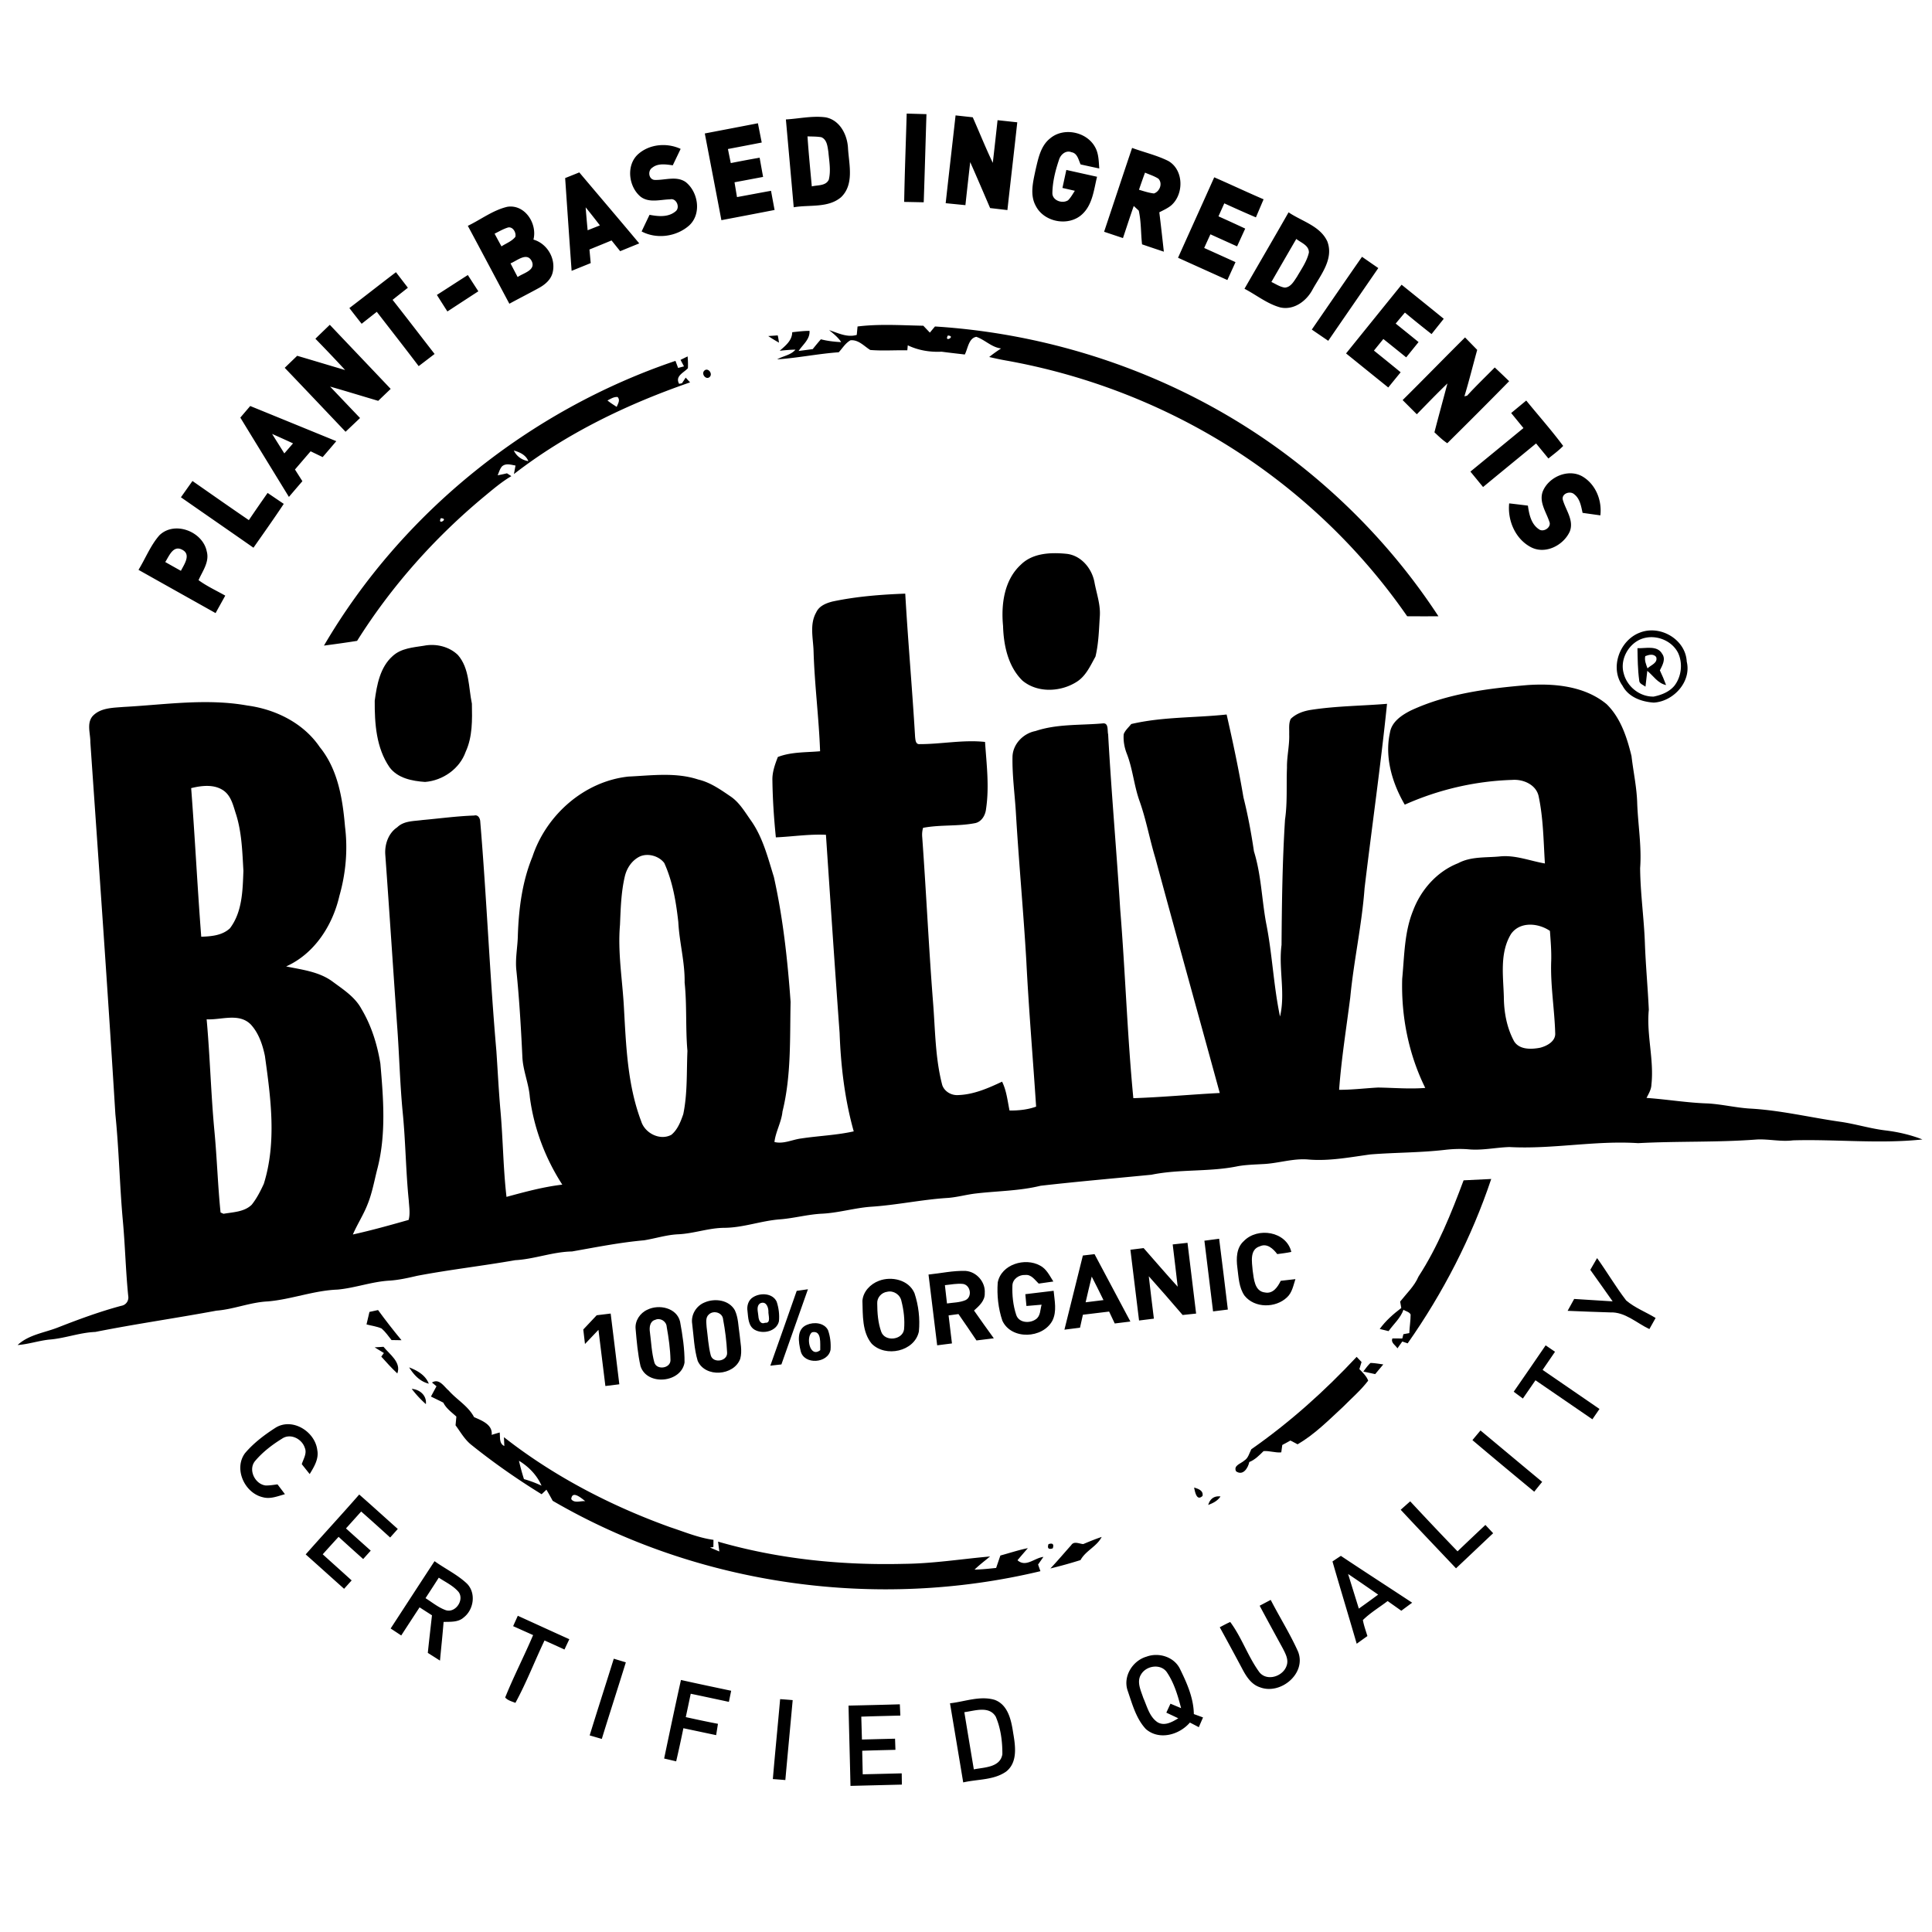 <svg xmlns="http://www.w3.org/2000/svg" viewBox="0 0 750 750"><path d="M351.98 44.09c2.55.08 5.11.15 7.67.22-.36 11.41-.67 22.81-1.06 34.22-2.53-.05-5.06-.11-7.59-.15.2-11.43.65-22.86.98-34.29Zm-46.9 2.28c5.15-.3 10.34-1.51 15.5-.81 5.6 1.13 8.45 6.98 8.63 12.25.43 6.22 2.39 13.82-2.69 18.73-5.05 4.31-12.3 2.86-18.4 3.92-1-11.37-2.02-22.73-3.04-34.09m8.39 6.57c.43 6.48 1.08 12.95 1.67 19.42 2.23-.57 5.46-.11 6.6-2.63.87-3.53.14-7.22-.17-10.78-.33-2.05-.51-4.75-2.72-5.68-1.78-.31-3.59-.25-5.38-.33Zm57.48-8.14c2.22.24 4.44.49 6.67.73 2.61 5.89 5 11.88 7.78 17.69.64-5.52 1.25-11.04 1.85-16.56 2.55.27 5.1.55 7.65.82-1.23 11.36-2.58 22.71-3.83 34.07l-6.71-.78c-2.56-5.96-5.1-11.92-7.73-17.84-.63 5.57-1.26 11.14-1.86 16.71-2.56-.25-5.11-.51-7.66-.76 1.25-11.37 2.57-22.72 3.84-34.08Zm-97.35 7.01c6.88-1.32 13.75-2.62 20.62-3.96.49 2.49.98 4.99 1.48 7.48-4.37.85-8.75 1.69-13.12 2.52.36 1.81.73 3.64 1.11 5.46 3.72-.73 7.46-1.45 11.2-2.09.44 2.49.89 4.97 1.34 7.46-3.7.69-7.39 1.4-11.09 2.08.31 1.92.64 3.83.96 5.75 4.4-.8 8.8-1.65 13.21-2.44.45 2.48.92 4.96 1.38 7.44-6.88 1.34-13.76 2.65-20.65 3.96-2.12-11.23-4.3-22.44-6.44-33.66Zm134.11 1.87c5.21-4.37 14.07-2.54 17.35 3.34 1.47 2.54 1.46 5.55 1.67 8.38-2.42-.51-4.83-1.04-7.24-1.57-.83-1.75-1.22-4.33-3.51-4.73-2.23-.92-4.31.94-4.89 2.98-1.4 4.13-2.48 8.47-2.56 12.84-.04 2.95 3.89 4.27 6.1 2.82 1.07-1.07 1.8-2.42 2.62-3.68-1.6-.37-3.21-.74-4.81-1.1.5-2.33 1.01-4.66 1.51-6.99 3.97.89 7.94 1.77 11.92 2.65-1.23 5-1.73 10.77-5.7 14.49-5.23 4.98-14.9 3.2-18.11-3.23-2.36-4.33-1-9.39-.06-13.93 1.04-4.37 1.94-9.34 5.71-12.27Zm-159.91 6.1c4.45-3.9 11.13-4.43 16.42-1.98-1.01 2.12-2.03 4.25-3.05 6.37-2.66-.35-5.74-.9-8 .96-1.76 1.15-1.41 4.4.83 4.71 4.05.21 8.58-1.7 12.21.85 4.89 3.91 6.2 12.42 1.29 16.87-4.93 4.34-12.57 5.39-18.42 2.29 1.01-2.16 2.04-4.31 3.07-6.46 3.34.64 7.22 1.03 10.04-1.29 2-1.45.42-5.34-2.08-4.71-3.78.07-8.14 1.5-11.44-1.04-4.73-3.93-5.69-12.32-.87-16.57Zm180.81 30.19c3.63-10.85 7.21-21.71 10.87-32.55 4.67 1.73 9.6 2.84 14.07 5.08 6.02 3.46 6.11 12.89 1.09 17.25-1.38 1.13-3.03 1.85-4.6 2.67.63 5.09 1.2 10.18 1.76 15.28-2.83-.94-5.65-1.88-8.46-2.85-.49-4.35-.31-8.81-1.28-13.09-.48-.45-1.45-1.35-1.94-1.8-1.46 4.13-2.79 8.3-4.19 12.46-2.45-.82-4.88-1.63-7.32-2.45m13.54-16.31c1.9.57 3.8 1.21 5.8 1.44 2.26-.74 3.48-3.88 1.74-5.73-1.61-1.04-3.47-1.6-5.2-2.35-.81 2.2-1.59 4.42-2.34 6.64Zm-222.76-4.53c1.83-.73 3.66-1.46 5.49-2.2 7.75 9.2 15.57 18.33 23.27 27.56-2.47 1-4.94 2.01-7.4 3.02-1.12-1.39-2.23-2.78-3.35-4.17-2.85 1.19-5.72 2.35-8.58 3.52.17 1.76.33 3.52.49 5.28l-7.41 3c-.87-12-1.69-24-2.51-36.01m7.96 11.36c.22 2.97.49 5.93.77 8.9 1.58-.63 3.17-1.26 4.76-1.89-1.81-2.36-3.65-4.71-5.53-7.01Zm244.01-11.66c6.41 2.79 12.73 5.78 19.16 8.54-.99 2.34-1.99 4.68-2.98 7.01-4.12-1.74-8.2-3.58-12.27-5.44-.75 1.68-1.51 3.36-2.26 5.04 3.47 1.56 6.93 3.14 10.38 4.76-1.06 2.3-2.11 4.6-3.16 6.9l-10.35-4.68c-.81 1.76-1.62 3.53-2.42 5.3 4.06 1.83 8.11 3.66 12.16 5.5-1.05 2.32-2.11 4.63-3.16 6.95-6.38-2.89-12.78-5.76-19.15-8.65 4.67-10.42 9.4-20.81 14.05-31.23ZM181.61 87.67c5.11-2.46 9.79-6.11 15.37-7.4 6.81-1.03 11.68 6.57 10.1 12.74 5.37 1.54 8.83 7.47 7.43 12.89-.72 2.81-3.1 4.72-5.54 6.02-3.72 2.04-7.51 3.96-11.24 5.99-5.38-10.08-10.72-20.18-16.12-30.24M192 90.72c.88 1.64 1.77 3.28 2.67 4.92 1.81-1.18 4-1.95 5.38-3.68.44-1.63-.95-4.09-2.86-3.64-1.83.57-3.49 1.55-5.19 2.4m6.18 11.52c.91 1.77 1.84 3.54 2.77 5.31 2.12-1.54 7.1-2.56 5.49-6.12-1.84-3.75-5.72-.19-8.26.81Zm302.04-19.81c5.13 3.48 12.26 5.25 15.04 11.28 2.63 6.89-2.64 13.07-5.76 18.75-2.36 4.45-7.24 8.04-12.47 6.89-5.1-1.38-9.29-4.84-13.92-7.25 5.69-9.9 11.46-19.75 17.11-29.67m3 10.33c-3.24 5.56-6.45 11.13-9.67 16.7 1.71.79 3.34 1.94 5.24 2.19 2.32-.17 3.5-2.47 4.67-4.17 1.74-3.02 3.86-5.97 4.65-9.42.08-2.83-3.05-3.82-4.89-5.3Zm6.02 35.18c6.49-9.42 12.94-18.86 19.49-28.25 2.1 1.46 4.21 2.92 6.32 4.38-6.47 9.42-12.97 18.81-19.43 28.23-2.13-1.45-4.26-2.91-6.38-4.36Zm-373.61-8.35c6.05-4.6 12.02-9.32 18.08-13.92 1.54 2.01 3.09 4.02 4.63 6.03-1.98 1.56-3.97 3.12-5.94 4.7 5.49 6.96 10.87 14.01 16.31 21.01-2.06 1.58-4.11 3.15-6.18 4.72-5.36-7.08-10.83-14.06-16.26-21.08-1.96 1.55-3.93 3.09-5.88 4.64-1.6-2.02-3.19-4.06-4.76-6.1Zm33.97-5.1c4.01-2.55 7.99-5.16 12.01-7.72 1.35 2.1 2.72 4.21 4.08 6.31-4.01 2.61-8.01 5.22-12.01 7.83a867.12 867.12 0 0 1-4.08-6.42Zm352.94 22.71c7.19-8.89 14.36-17.8 21.56-26.67 5.46 4.4 10.92 8.79 16.36 13.22-1.58 1.98-3.16 3.95-4.73 5.94-3.49-2.73-6.94-5.51-10.34-8.35-1.21 1.41-2.4 2.84-3.59 4.27 2.96 2.38 5.93 4.77 8.88 7.18l-4.8 5.94c-2.95-2.38-5.9-4.77-8.87-7.13-1.22 1.5-2.44 3-3.65 4.5 3.47 2.79 6.93 5.58 10.37 8.42-1.61 1.96-3.21 3.93-4.81 5.9-5.47-4.4-10.92-8.81-16.38-13.22ZM332.9 126.74c8.46-1.05 17.04-.45 25.53-.29.84.89 1.69 1.78 2.54 2.67.66-.79 1.32-1.59 1.99-2.38 51.14 3.22 101.35 21.87 141.57 53.73 20.94 16.54 39.26 36.42 53.87 58.77-4.05.02-8.1.02-12.14-.01-18.85-27.24-43.54-50.4-71.84-67.61-25.8-15.7-54.56-26.49-84.3-31.74-2.05-.37-4.09-.82-6.11-1.29 1.47-1.19 3.02-2.28 4.61-3.32-3.69-.44-6.24-3.35-9.61-4.51-3 .53-3.28 4.59-4.48 6.86-3-.36-6.01-.68-9-1.09-4.52.22-9.04-.51-13.13-2.48-.05.48-.13 1.45-.18 1.94-4.8-.09-9.62.27-14.4-.13-2.41-1.5-4.51-4.02-7.63-3.77-1.95 1.04-3.12 3.07-4.59 4.66-8.01.57-15.9 2.22-23.9 2.75 2.33-1.34 5.28-1.61 7.11-3.77-2.06.03-4.1.22-6.13.44 2.21-1.96 4.82-3.94 4.86-7.2 2.23-.24 4.46-.53 6.71-.52.25 3.24-2.62 5.34-4.23 7.8l5.48-.72c1.02-1.29 2.08-2.56 3.16-3.81 2.58.65 5.23.97 7.89 1.09-1.22-1.88-2.98-3.26-4.69-4.66 3.51 1.13 6.93 2.96 10.73 1.87.08-.82.24-2.46.31-3.28m35.06 3.51c-1.61 2.92 3.33.23 0 0Zm-245.52 1.25c1.85-1.82 3.72-3.61 5.59-5.41 7.86 8.3 15.77 16.57 23.63 24.88-1.61 1.54-3.23 3.09-4.84 4.64-6.22-1.84-12.42-3.75-18.66-5.53 3.86 4.08 7.73 8.14 11.61 12.2-1.87 1.78-3.74 3.55-5.62 5.33-7.87-8.27-15.71-16.58-23.62-24.82 1.61-1.56 3.23-3.12 4.84-4.67 6.21 1.82 12.4 3.71 18.61 5.53-3.78-4.11-7.64-8.15-11.54-12.15Zm175.79-1.04c.92-.07 2.76-.19 3.68-.26.23.93.35 1.87.5 2.82-1.43-.81-2.83-1.64-4.18-2.56Zm246.27 24.85c8.14-8.04 16.1-16.26 24.23-24.32 1.57 1.61 3.15 3.22 4.72 4.84-1.67 6.01-3.15 12.06-4.97 18.03.26-.07.8-.21 1.07-.28 3.44-3.77 7.13-7.29 10.71-10.93 1.88 1.75 3.74 3.53 5.59 5.33-7.93 8.1-15.96 16.11-24.01 24.08-1.84-1.2-3.39-2.75-4.99-4.23 1.62-6.34 3.38-12.64 5.04-18.97-4.06 3.89-7.95 7.94-11.88 11.96-1.84-1.84-3.68-3.67-5.51-5.51ZM264.18 139.7c.69-.33 2.06-1.01 2.75-1.34.14 1.52.18 3.05.12 4.58-1.66 1.78-5.08 3.06-3.41 6.06.28-.06.83-.16 1.1-.22.36-.55 1.09-1.64 1.45-2.19.42.47 1.27 1.39 1.7 1.85-24.34 8.41-47.95 19.77-68.38 35.59.15-.83.46-2.48.61-3.31-1.72-.28-3.72-1-5.22.31-.87.98-1.2 2.29-1.71 3.48 1.21-.23 2.41-.48 3.61-.77.57.36 1.14.72 1.7 1.1-3.83 2.25-7.2 5.16-10.62 7.98-19.19 15.94-35.98 34.83-49.26 55.96-4.28.69-8.57 1.27-12.86 1.84 30.23-51.67 79.81-91.4 136.45-110.53.26.68.78 2.06 1.03 2.75.57-.16 1.71-.47 2.28-.62-.33-.63-1-1.89-1.34-2.52m-28.37 15.75c1.12.94 2.37 1.69 3.59 2.5.47-1.24 1.47-2.61.35-3.83-1.46-.14-2.71.73-3.94 1.33m-36.35 19.45c1.11 2.27 3.16 3.72 5.64 4.11-.97-2.39-3.29-3.48-5.64-4.11m-28.34 26.27c-1.48 2.99 3.36.09 0 0Zm102.26-57.25c1.39-1.43 3.44 1.11 2.14 2.39-1.4 1.35-3.4-1.1-2.14-2.39Zm313.25 16.41c1.95-1.61 3.9-3.23 5.85-4.84 4.78 5.87 9.82 11.54 14.34 17.62-1.74 1.81-3.79 3.28-5.73 4.87-1.6-1.95-3.2-3.89-4.79-5.84-6.85 5.65-13.74 11.26-20.58 16.92l-4.91-5.99c6.86-5.63 13.73-11.25 20.59-16.9-1.6-1.95-3.18-3.89-4.77-5.84Zm-493.34 1.78 3.84-4.5c11.14 4.54 22.27 9.1 33.41 13.65-1.75 2.07-3.51 4.13-5.29 6.18-1.56-.75-3.12-1.5-4.67-2.25-2.04 2.35-4.05 4.71-6.08 7.07l2.88 4.53c-1.75 2.03-3.49 4.07-5.23 6.11-6.29-10.27-12.59-20.52-18.86-30.79m12.34 6.34c1.57 2.53 3.16 5.04 4.74 7.56 1.13-1.3 2.26-2.6 3.38-3.9-2.7-1.23-5.4-2.47-8.12-3.66Zm493.18 22.54c2.24-5.96 10.35-9.4 15.91-5.77 4.88 3.14 7.19 9.18 6.53 14.84-2.31-.32-4.61-.64-6.9-.97-.57-2.57-1.01-5.51-3.25-7.22-1.58-1.46-4.97-.28-4.43 2.12 1.12 4.02 4.41 7.98 2.71 12.33-2.43 5.37-9.42 8.98-14.99 6.14-6.11-3.14-9.23-10.37-8.54-17.05 2.42.27 4.84.57 7.27.87.47 3.36 1.25 7.2 4.31 9.19 1.76 1.32 4.99-.82 4-2.99-1.21-3.71-3.96-7.42-2.62-11.49Zm-528.58 2.05c1.49-2.11 2.98-4.22 4.48-6.32 7.28 5.08 14.55 10.19 21.89 15.19 2.39-3.55 4.83-7.06 7.28-10.56 2.09 1.42 4.18 2.84 6.27 4.25-3.81 5.75-7.81 11.37-11.76 17.02-9.37-6.55-18.78-13.04-28.16-19.58Zm-8.36 14.76c5.88-5.74 16.85-1.48 18.39 6.27 1.11 4.08-1.65 7.61-3.19 11.14 3.23 2.37 6.9 4.04 10.37 6.01-1.25 2.26-2.51 4.52-3.76 6.78-9.98-5.6-19.96-11.18-29.92-16.79 2.73-4.45 4.65-9.46 8.11-13.41m2.27 10.37c2.02 1.15 4.05 2.29 6.08 3.42 1.27-2.52 4.14-6.42.4-8.24-3.46-1.78-5.01 2.61-6.48 4.82Zm332.11 1.07c4.61-4.61 11.7-4.86 17.79-4.25 5.63.61 9.8 5.64 10.81 10.97.79 4.35 2.38 8.64 2.1 13.12-.35 5.3-.45 10.63-1.7 15.82-2.01 3.59-3.77 7.67-7.46 9.89-6.2 3.87-15.1 4.26-20.88-.58-5.58-5.46-7.31-13.66-7.53-21.21-.8-8.32.4-17.8 6.87-23.76Z"/><path d="M323.35 233.47c9.23-1.94 18.66-2.67 28.07-3.02 1.06 18.56 2.73 37.09 3.82 55.64.14 1.11.17 2.94 1.8 2.78 8.45.01 16.91-1.77 25.35-.85.59 8.65 1.7 17.39.39 26.03-.25 2.37-1.64 4.85-4.09 5.46-6.7 1.35-13.65.56-20.36 1.86a9.971 9.971 0 0 0-.32 3.65c1.54 21.27 2.52 42.58 4.18 63.84.88 10.82.82 21.81 3.59 32.37.87 2.53 3.57 4.07 6.19 3.88 6.04-.2 11.66-2.68 17.04-5.21 1.73 3.51 2.11 7.43 2.89 11.21 3.49.02 7.01-.32 10.32-1.52-1.24-18.91-2.86-37.79-3.81-56.72-1.11-19.02-2.89-37.99-4.02-57-.42-7.34-1.47-14.65-1.34-22 .07-4.97 4.16-9.18 8.93-10.08 8.42-2.83 17.42-2.18 26.15-2.97 2.34-.24 1.67 2.8 2.05 4.24 1.25 22.66 3.28 45.28 4.68 67.93 1.99 24.42 2.75 48.94 5.1 73.32 11.19-.36 22.36-1.44 33.55-2.01-8.32-30.42-16.78-60.79-25.02-91.24-2.23-7.36-3.57-14.98-6.17-22.23-2.11-5.96-2.6-12.36-4.9-18.26-.94-2.39-1.4-4.99-1.2-7.56.58-1.55 1.93-2.65 2.92-3.94 12.15-2.85 24.69-2.37 37.03-3.7 2.44 10.67 4.72 21.39 6.54 32.19 1.74 6.9 3.03 13.9 4.07 20.94 2.8 8.98 3.02 18.45 4.69 27.65 2.44 12.06 2.89 24.42 5.43 36.47 2.16-9.19-.62-18.55.59-27.79.12-16.21.33-32.45 1.35-48.64.98-6.68.48-13.44.76-20.17-.08-4.38 1.03-8.67.86-13.05.08-1.96-.28-4.09.61-5.91 2.15-2.1 5.12-3.09 8.04-3.52 9.71-1.49 19.55-1.51 29.33-2.32-2.45 23.9-5.87 47.71-8.72 71.57-1.04 14.22-4.19 28.18-5.55 42.37-1.52 11.96-3.45 23.87-4.33 35.9 5.05.02 10.07-.61 15.1-.88 6.11.09 12.23.64 18.34.15-6.47-13.1-9.38-27.8-8.95-42.38.86-8.84.8-17.99 4.19-26.36 3.05-8.16 9.33-15.3 17.54-18.5 4.93-2.65 10.65-2.1 16.04-2.61 6.02-.68 11.78 1.71 17.63 2.72-.55-8.62-.61-17.36-2.38-25.83-.83-4.69-5.95-6.95-10.29-6.61-14.35.43-28.64 3.76-41.73 9.61-4.84-8.26-7.87-18.39-5.76-27.93.66-4.26 4.61-6.87 8.18-8.66 14.15-6.57 29.87-8.53 45.27-9.84 10.54-.71 22.22.42 30.66 7.41 5.46 5.32 7.91 12.92 9.67 20.16.71 6.18 2.08 12.29 2.22 18.54.33 8.32 1.75 16.6 1.13 24.93.07 9.69 1.49 19.32 1.84 29 .31 8.68 1.13 17.33 1.53 26-.96 9.72 2.08 19.35 1.01 29.07-.05 1.89-1.07 3.52-1.9 5.16 7.97.56 15.87 1.91 23.86 2.15 5.37.32 10.63 1.6 16.01 1.97 11.85.61 23.43 3.43 35.16 5.11 6.03.84 11.86 2.71 17.91 3.41 4.84.6 9.61 1.71 14.16 3.48-16.71 1.79-33.5-.13-50.25.35-4.65.6-9.27-.54-13.91-.34-15.37 1.19-30.79.6-46.18 1.43-16.69-1.1-33.29 2.42-49.98 1.51-5.31.16-10.59 1.39-15.91.88-3.07-.26-6.16-.13-9.21.22-9.59 1.11-19.27 1-28.88 1.77-7.92 1.08-15.89 2.64-23.92 1.98-6.1-.57-11.96 1.56-18 1.77-3.17.19-6.35.26-9.47.81-11.06 2.31-22.52 1.05-33.59 3.32-14.34 1.41-28.72 2.64-43.03 4.28-8.2 2.02-16.7 2.01-25.04 2.99-3.67.41-7.24 1.45-10.93 1.73-10.09.62-20 2.81-30.09 3.44-6.37.5-12.54 2.4-18.93 2.69-5.41.28-10.67 1.75-16.06 2.18-7.36.53-14.36 3.27-21.77 3.3-6.14.05-11.96 2.29-18.08 2.52-4.43.24-8.69 1.63-13.05 2.33-9.41.83-18.67 2.7-27.95 4.33-7.51.14-14.6 2.98-22.08 3.39-12.65 2.22-25.41 3.66-38.04 6.06-3.6.84-7.22 1.66-10.92 1.88-6.77.42-13.21 2.85-19.95 3.47-9.21.34-17.92 3.8-27.08 4.59-6.8.31-13.19 3.06-19.97 3.59-15.65 2.91-31.4 5.15-47.02 8.26-6.13.24-11.9 2.54-18 2.98-4.09.46-8.03 1.81-12.15 2.1 4.29-4.03 10.42-4.75 15.71-6.84 8.04-3.15 16.16-6.14 24.51-8.38 1.85-.29 3.04-1.98 2.72-3.82-.98-9.68-1.19-19.42-2.08-29.12-1.26-13.79-1.5-27.65-2.91-41.43-2.95-48.17-6.39-96.31-9.72-144.46.05-3.32-1.5-7.28.89-10.1 3.05-3.26 7.86-3.2 11.98-3.55 16-.86 32.14-3.42 48.09-.55 10.95 1.46 21.79 6.81 28.1 16.13 7.06 8.67 8.89 20.09 9.81 30.91 1.12 8.98.3 18.13-2.18 26.83-2.62 11.46-9.67 22.48-20.68 27.41 6.14 1.27 12.72 2.01 17.94 5.82 4.14 3.08 8.76 5.98 11.28 10.66 3.88 6.48 6.15 13.8 7.36 21.23 1.17 13.47 2.27 27.26-1.08 40.52-1.24 4.72-2.04 9.58-3.89 14.12-1.58 4.06-3.98 7.72-5.71 11.71 7.28-1.61 14.49-3.63 21.65-5.66.67-2.48.2-5.06.05-7.57-1.15-11.33-1.22-22.73-2.34-34.06-1.1-11.34-1.34-22.74-2.2-34.1-1.54-21.97-2.97-43.95-4.56-65.91-.33-4.03 1.14-8.46 4.62-10.77 2.58-2.55 6.41-2.35 9.75-2.82 6.7-.6 13.38-1.52 20.11-1.75 1.59-.42 2.35 1.15 2.38 2.46 2.49 29.65 3.67 59.39 6.26 89.03.52 7.7.9 15.41 1.58 23.11 1 11.13 1.05 22.33 2.34 33.44 7.13-1.93 14.3-3.89 21.66-4.75-6.62-10.26-11.01-21.86-12.6-33.97-.42-5.43-2.76-10.5-2.91-15.95-.53-11.02-1.17-22.04-2.29-33.02-.56-4.64.47-9.24.55-13.87.35-10.36 1.69-20.81 5.65-30.46 5.35-16.21 20.05-29.26 37.22-31.14 9.01-.41 18.34-1.74 27.1 1.13 4.74 1.1 8.76 3.96 12.72 6.66 3.36 2.32 5.44 5.93 7.75 9.2 4.65 6.54 6.6 14.44 8.95 21.98 3.55 15.95 5.32 32.23 6.49 48.51-.31 14.21.29 28.63-3.15 42.55-.4 4.11-2.65 7.79-3.12 11.83 3.53.88 6.9-.93 10.36-1.37 6.79-1.03 13.69-1.26 20.42-2.76-3.5-12.44-5.02-25.38-5.49-38.28-1.88-25.61-3.57-51.23-5.3-76.85-6.51-.31-12.96.71-19.44 1-.74-7.33-1.24-14.69-1.34-22.05-.12-3.2.98-6.22 2.11-9.15 5.24-2.03 10.9-1.73 16.4-2.23-.46-12.92-2.14-25.77-2.53-38.69-.12-5.05-1.64-10.51 1.01-15.19 1.16-2.59 3.95-3.65 6.51-4.29M74.21 305.95c1.48 19.21 2.42 38.48 3.91 57.69 3.89-.14 8.16-.47 11.15-3.29 4.81-6.35 4.93-14.69 5.22-22.3-.42-7.31-.62-14.72-2.8-21.77-1.09-3.25-1.81-7.05-4.71-9.24-3.65-2.71-8.62-2.11-12.77-1.09m174.14 26.55c-3.08 1.51-5.09 4.56-5.83 7.86-1.41 6.1-1.58 12.41-1.84 18.65-.93 10.63.93 21.23 1.51 31.83.85 14.94 1.35 30.29 6.72 44.44 1.44 4.64 7.3 7.62 11.7 5.25 2.44-1.99 3.62-5.11 4.63-8 1.68-8.07 1.26-16.36 1.62-24.55-.78-8.84-.16-17.71-1.09-26.55.14-7.93-2.05-15.6-2.45-23.47-.87-7.81-2.17-15.71-5.44-22.92-2.06-2.77-6.37-3.98-9.53-2.54m338.23 30.07c-4.46 7.32-3.02 16.27-2.79 24.4.04 5.95 1.13 11.99 3.99 17.27 2.08 3.32 6.65 3.14 10.04 2.5 2.66-.66 6.12-2.49 5.91-5.67-.27-9.38-1.91-18.7-1.55-28.09.11-3.88-.22-7.75-.5-11.61-4.51-3.09-11.63-3.74-15.1 1.2M80.22 395.7c1.31 14.44 1.66 28.96 3.02 43.4 1 10.51 1.31 21.09 2.38 31.58.29.13.86.38 1.14.51 3.74-.65 8.06-.7 10.94-3.5 1.97-2.45 3.4-5.29 4.71-8.12 5.04-16.14 2.71-33.26.43-49.66-.9-4.36-2.42-8.88-5.48-12.2-4.58-4.63-11.47-1.7-17.14-2.01Zm556.25-150.07c7.9-3.22 17.87 2.51 18.32 11.19 1.91 7.84-5.19 15.52-12.83 15.93-4.73-.32-9.77-2.12-12.1-6.56-5.02-6.94-1.14-17.57 6.61-20.56m-.14 2.79c-4.62 2.3-7.49 8.02-5.99 13.06 1.33 5.14 6.28 9.08 11.64 8.93 3.02-.62 6.17-1.86 8.14-4.36 2.62-3.54 3.17-8.53 1.34-12.53-2.64-5.35-9.79-7.72-15.13-5.1Z"/><path d="M164.51 250.68c4.64-.94 9.84.26 13.26 3.6 4.52 5.19 4.08 12.53 5.42 18.89.13 6.27.27 12.85-2.42 18.68-2.32 6.6-8.87 11.16-15.76 11.7-5.01-.35-10.63-1.42-13.81-5.72-5.16-7.52-5.79-16.98-5.73-25.82.82-6.15 2.08-13.02 6.97-17.34 3.27-3.02 7.9-3.33 12.07-3.99Zm471.15.94c3.15.15 7.67-1.21 9.58 2.18 1.52 2.1.09 4.46-.88 6.44.88 1.86 1.69 3.75 2.41 5.7-3.22-.67-4.93-3.58-7.29-5.52-.26 2.04-.46 4.1-.71 6.15-.89-.74-2.46-1.1-2.44-2.51-.56-4.12-.6-8.29-.67-12.44m3.03 3.09c-.38 1.65.32 3.23.87 4.75 1.3-1.3 4.14-2.09 3.36-4.44-1.1-1.33-2.87-.84-4.23-.31ZM568.17 458.2c3.57-.17 7.14-.35 10.72-.52-7.61 22.72-18.68 44.21-32.44 63.81-.7-.25-1.39-.49-2.08-.72-.47.66-1.42 1.99-1.89 2.66-.72-1.24-2.7-2.18-1.94-3.86.96.01 2.87.02 3.83.03.1-.42.32-1.25.43-1.67.57-.1 1.72-.32 2.29-.42.08-2.42.52-4.81.51-7.22-.52-1.06-1.89-1.23-2.77-1.85-1.16 3.27-3.83 5.55-5.79 8.3l-3.43-.84c2.31-3.19 5.25-5.78 8.37-8.14-.11-.63-.33-1.87-.44-2.49 2.49-3.16 5.52-5.96 7.13-9.73 7.51-11.57 12.68-24.47 17.5-37.34Zm-85.36 23.62c5.34-5.58 16.56-3.86 18.48 4.17-1.8.4-3.64.6-5.46.85-1.59-2.07-3.92-4.33-6.75-3.03-4.07 1.23-3.06 6.16-2.8 9.38.47 3.16.67 8.13 4.8 8.55 3.11.61 4.93-2.14 6.1-4.53 1.89-.24 3.79-.46 5.7-.65-.81 2.45-1.27 5.24-3.27 7.07-4.41 4.21-12.57 4.27-16.49-.66-2.2-3.16-2.29-7.19-2.78-10.88-.46-3.55-.4-7.68 2.47-10.27Zm-15.26-.18c1.91-.26 3.81-.51 5.72-.76 1.17 9.16 2.28 18.32 3.38 27.49-1.91.24-3.83.47-5.74.71-1.11-9.15-2.26-18.29-3.36-27.44Zm-12.31 1.45c1.91-.22 3.83-.43 5.75-.63 1.09 9.16 2.26 18.31 3.34 27.47-1.75.18-3.49.36-5.23.55-4.32-5.07-8.72-10.07-13.14-15.04.6 5.49 1.32 10.97 1.98 16.46-1.93.23-3.84.47-5.76.72-1.1-9.16-2.25-18.32-3.36-27.47 1.71-.22 3.42-.44 5.14-.64 4.4 5 8.74 10.06 13.22 14.99-.58-5.48-1.32-10.94-1.94-16.41Zm-34.87 4.3c1.51-.18 3.02-.36 4.53-.53 4.63 8.72 9.28 17.44 13.92 26.16-2.03.25-4.06.49-6.08.75-.73-1.55-1.45-3.08-2.18-4.62-3.39.39-6.79.81-10.18 1.23-.38 1.67-.75 3.35-1.12 5.03-2.02.25-4.04.5-6.05.77 2.4-9.59 4.77-19.19 7.16-28.79m1.07 18.16c2.31-.29 4.62-.58 6.93-.86-1.48-3.06-3-6.1-4.56-9.12-.83 3.32-1.6 6.65-2.37 9.98Zm195.91-12.6c.87-1.53 1.75-3.05 2.64-4.56 3.88 5.4 7.24 11.17 11.29 16.44 3.38 2.89 7.65 4.49 11.43 6.8-.82 1.43-1.62 2.87-2.42 4.31-4.98-2.33-9.44-6.73-15.28-6.47-5.49-.18-10.98-.36-16.46-.61.84-1.54 1.68-3.08 2.54-4.61 4.98.31 9.96.64 14.94.94-2.87-4.1-5.79-8.16-8.68-12.24Zm-230.03 4.9c1.37-7.04 10.6-9.8 16.45-6.55 2.48 1.28 3.7 3.93 5.14 6.18-1.9.29-3.79.56-5.68.81-1.49-1.41-2.86-3.6-5.2-3.35-2.38-.16-4.89 1.52-5.01 4.03-.15 3.85.26 7.8 1.48 11.48 1.01 3.11 5.2 3.39 7.57 1.71 1.9-1.22 1.71-3.77 2.28-5.68-1.97.15-3.93.32-5.89.5-.15-1.54-.29-3.06-.43-4.58 3.66-.43 7.33-.88 10.99-1.32.35 3.83 1.33 7.97-.48 11.6-3.77 7.01-15.93 7.54-19.42.02-1.6-4.73-2.16-9.89-1.8-14.85Zm-26.87-3.07c4.8-.49 9.59-1.58 14.44-1.41 4.27.34 7.73 4.36 7.39 8.65.13 2.93-2.2 4.94-4.16 6.73 2.53 3.61 5.08 7.21 7.68 10.78-2.25.27-4.49.55-6.73.83-2.31-3.44-4.63-6.85-6.99-10.24-1.28.16-2.57.34-3.84.52.43 3.62.88 7.25 1.31 10.88-1.92.24-3.83.48-5.74.73-1.11-9.16-2.27-18.32-3.36-27.47m6.36 4.12.81 7.11c2.38-.37 4.89-.33 7.15-1.28 2.75-1.25 2.03-5.78-.86-6.3-2.38-.28-4.75.25-7.1.47Zm-25.61-1.69c4.91-1.89 11.62-.37 13.81 4.81 1.57 4.74 2.18 9.9 1.7 14.87-1.67 7.81-12.97 10.18-18.33 4.72-3.74-4.53-3.41-11.09-3.59-16.64.27-3.61 3.13-6.54 6.41-7.76m3.23 4.25c-2.22.28-4.03 2.25-3.89 4.54.01 3.68.3 7.48 1.55 10.98 1.42 4.01 8.28 3.25 8.86-.91.34-3.69-.11-7.45-1.02-11.02-.48-2.47-3.06-4.17-5.5-3.59Zm-35.15-.35c1.45-.22 2.91-.42 4.36-.62-3.42 9.73-6.89 19.44-10.3 29.18-1.44.15-2.87.31-4.3.48 3.41-9.69 6.89-19.34 10.24-29.04Zm-16.82 2.39c2.81-1.72 7.51-1.51 9.05 1.82.8 2.43 1.13 5.06.87 7.62-.91 3.93-6.24 5.1-9.43 3.27-2.49-1.46-2.49-4.7-2.77-7.21-.34-2.1.35-4.42 2.28-5.5m2.62 2.46c-1.65 1.17-.77 3.34-.67 5 .08 1.41.78 3.32 2.62 2.53 2.47.27 1.11-3.1 1.27-4.49-.05-1.81-1.05-4.05-3.22-3.04Zm-21.54-.36c3.95-1.72 9.48-.99 11.73 3.04 1.37 2.9 1.33 6.2 1.83 9.32.28 3.14 1.1 6.38.27 9.5-2.43 6.66-13.61 7.47-16.53.82-1.39-4.64-1.53-9.56-2.13-14.34-.58-3.52 1.57-7.04 4.83-8.34m1.71 4.61c-1.5 1.21-1.02 3.31-.94 4.98.49 3.65.66 7.39 1.61 10.96.91 3.24 6.59 2.32 6.34-1.09-.21-4.34-.76-8.67-1.56-12.93-.21-2.57-3.64-3.57-5.45-1.92Zm-23.9-1.8c4.47-2.2 11.35-.74 12.65 4.62.96 5.23 1.79 10.58 1.74 15.9-1.3 7.94-14.6 9.13-17.09 1.41-1.07-4.72-1.48-9.59-1.9-14.4-.35-3.2 1.73-6.26 4.6-7.53m3.02 3.94c-2.15.56-2.35 3.02-2.07 4.84.52 3.93.66 7.95 1.74 11.78.95 3 6.22 2.25 6.24-.92-.08-4.37-.71-8.72-1.47-13-.12-2.13-2.5-3.61-4.44-2.7Zm-110.95-3.06c1.11-.25 2.23-.49 3.34-.73 2.91 3.99 5.95 7.9 9.11 11.71-.97-.02-2.91-.05-3.88-.06-1.23-1.54-2.35-3.18-3.84-4.48-1.86-.84-3.92-1.07-5.87-1.59.37-1.62.76-3.24 1.14-4.85Zm88.22 1.29c1.81-.22 3.61-.45 5.42-.66 1.12 9.15 2.27 18.3 3.36 27.46-1.81.22-3.61.45-5.41.67-.9-7.27-1.78-14.54-2.69-21.81-1.75 1.83-3.49 3.66-5.23 5.5-.23-1.89-.45-3.76-.66-5.63 1.74-1.84 3.48-3.69 5.21-5.53Zm81.62 3.71c2.69-1.19 6.67-.83 8.16 2.03.87 2.42 1.18 5.08 1 7.65-.96 5.34-10.32 5.97-11.6.51-.84-3.44-1.71-8.53 2.44-10.19m1.98 2.9c-2.52 1.72-.91 10.14 3.18 6.94-.1-2.44.68-7.83-3.18-6.94Zm-169.8 5.85c.86-.05 2.58-.16 3.44-.21 2.38 2.94 6.98 6.02 5.36 10.34-2.21-2.06-4.22-4.3-6.23-6.54.25-.34.76-1.04 1.02-1.39-1.21-.73-2.41-1.46-3.59-2.2Zm442.18 17.23c4.18-5.97 8.27-12.01 12.4-18.01 1.21.82 2.42 1.65 3.64 2.49-1.61 2.34-3.22 4.69-4.82 7.04 7.36 5.05 14.73 10.1 22.08 15.17-.93 1.33-1.85 2.66-2.76 4.01-7.37-5.05-14.72-10.11-22.09-15.15-1.63 2.36-3.25 4.73-4.89 7.09-1.19-.89-2.38-1.77-3.56-2.64ZM485.76 562.6c14.91-10.41 28.49-22.6 40.89-35.87.48.5 1.43 1.5 1.9 2-.21.68-.63 2.06-.84 2.75 1.28 1.36 2.74 2.67 3.42 4.48-2.88 3.8-6.54 6.91-9.87 10.29-5.56 5.14-10.95 10.6-17.54 14.43-.69-.37-2.08-1.1-2.77-1.47-1.07.57-2.12 1.14-3.17 1.73-.1.72-.29 2.14-.39 2.86-2.32.24-4.59-.68-6.88-.48-1.67 1.64-3.31 3.35-5.54 4.24-.47 2.32-2.46 5.51-5.14 3.59-1.1-2.29 1.91-2.96 3.18-4.15 1.58-.95 1.95-2.89 2.75-4.4Z"/><path d="M529.25 532.43c.87-1.15 1.7-2.35 2.77-3.33 1.66.03 3.31.34 4.97.57-1.05 1.25-2.1 2.5-3.14 3.76-1.53-.33-3.09-.67-4.6-1Zm-370.42-1.61c3.16 1.21 6.33 2.99 7.63 6.32-3.44-.82-5.83-3.44-7.63-6.32Zm8.86 5.88c2.86-1.73 4.61 1.54 6.5 3.12 3.13 3.56 7.58 5.99 9.83 10.3 2.96 1.31 7.32 2.91 6.84 6.9 1.03-.33 2.07-.64 3.12-.93.25 1.88-.31 4.24 1.8 5.26-.04-.86-.11-2.58-.15-3.44 19.32 15.15 41.42 26.62 64.48 34.93 5.56 1.82 11.02 4.14 16.86 4.93-.01.92-.02 1.85-.04 2.79l-1.32.18c1.2.52 2.41 1.03 3.63 1.54-.16-1.29-.32-2.56-.49-3.82 23.39 6.76 47.93 9.24 72.23 8.62 11.19-.1 22.25-1.88 33.37-2.86-2.04 1.67-4.14 3.26-6.03 5.1 2.8-.06 5.59-.35 8.38-.65.55-1.61 1.09-3.22 1.65-4.82 3.55-.96 7.04-2.13 10.66-2.86-1.34 1.55-2.7 3.11-4.02 4.69 3.25 2.91 6.6-.92 10.06-1.29-.52.74-1.55 2.22-2.07 2.96.3.86.6 1.72.91 2.58-63.55 15.24-132.8 5.59-189.34-27.32-.79-1.46-1.59-2.9-2.43-4.32-.46.45-1.4 1.33-1.87 1.77-9.44-5.81-18.54-12.16-27.19-19.1-2.64-2.05-4.27-5.02-6.22-7.66l.32-3.38c-1.83-1.68-3.94-3.13-5.07-5.42-1.59-.81-3.2-1.58-4.8-2.36.72-1.34 1.43-2.67 2.15-3.99-.44-.37-1.31-1.09-1.75-1.45m33.77 30.36a89.48 89.48 0 0 0 1.94 7.13c2.35.65 4.62 1.52 6.83 2.55-1.81-4.11-4.97-7.36-8.77-9.68m20.3 14.89c1.18 1.74 3.69.62 5.43.81-1.46-1.16-5.1-4.36-5.43-.81Zm-61.93-42.8c3.18.26 5.86 2.58 5.5 5.93a41.183 41.183 0 0 1-5.5-5.93Zm-52.72 15c6.54-3.87 15.21 1.63 16.06 8.77.67 3.43-1.25 6.52-2.95 9.31-1.03-1.29-2.05-2.56-3.07-3.85.63-2.03 2.09-4.16 1.18-6.32-1.11-3.52-5.62-5.81-8.86-3.56-3.81 2.35-7.45 5.14-10.36 8.56-2.94 3.36-.19 9.11 4.03 9.6 1.54.03 3.07-.24 4.59-.43.96 1.26 1.93 2.53 2.88 3.81-2.78.76-5.67 2.01-8.59 1.18-7.08-1.63-11.4-11.05-6.89-17.12 3.36-3.96 7.61-7.16 11.98-9.95Zm464.49 4.91c1.03-1.26 2.08-2.51 3.13-3.75 7.98 6.65 15.94 13.32 23.94 19.95-1.03 1.26-2.06 2.54-3.08 3.82-8.03-6.64-16.04-13.29-23.99-20.02Zm-108.05 18.4c1.59.49 3.67 1.15 3.27 3.26-2.3 2.2-2.93-1.67-3.27-3.26Zm-324.1 2.71c5.03 4.41 9.97 8.92 14.97 13.37l-2.96 3.32c-3.73-3.39-7.46-6.76-11.25-10.09-1.96 2.19-3.93 4.37-5.9 6.56 3.19 2.89 6.4 5.76 9.61 8.63-.98 1.08-1.96 2.17-2.93 3.26-3.2-2.86-6.39-5.73-9.55-8.62-2.07 2.24-4.11 4.51-6.16 6.78 3.73 3.39 7.5 6.74 11.23 10.14-.98 1.07-1.96 2.16-2.93 3.25-4.98-4.44-9.93-8.92-14.91-13.35 6.88-7.8 13.94-15.42 20.78-23.25Zm329.58 4.04c.66-2.28 2.25-3.6 4.76-3.29-1.11 1.7-2.91 2.61-4.76 3.29Zm74.72 1.88c1.23-1.09 2.46-2.19 3.69-3.27 6.07 6.52 12.18 13 18.38 19.41 3.58-3.44 7.19-6.85 10.81-10.25l3.01 3.22c-4.82 4.53-9.6 9.1-14.42 13.62-7.17-7.57-14.37-15.1-21.47-22.73Zm-123.23 13.32c2.36-.99 4.72-1.96 7.15-2.77-1.9 3.75-6.2 5.3-8.21 8.98-3.86 1.22-7.77 2.3-11.7 3.26 2.78-2.94 5.38-6.03 8.07-9.04 1.1-1.72 3.1-.53 4.69-.43Zm-13.5.03c1.64-.54 2.19.01 1.66 1.63-1.64.52-2.19-.03-1.66-1.63Zm110.25 6.72c1.07-.74 2.16-1.45 3.25-2.17 9.18 6.12 18.46 12.1 27.68 18.18-1.41 1.04-2.81 2.07-4.21 3.12-1.77-1.26-3.55-2.51-5.31-3.76-3.21 2.45-6.73 4.54-9.61 7.38.38 2.12 1.13 4.14 1.76 6.21-1.39.98-2.77 1.98-4.16 2.98-3.09-10.66-6.33-21.28-9.4-31.94m6.06 4.86c1.38 4.48 2.78 8.95 4.17 13.44 2.52-1.78 5.02-3.6 7.5-5.43-3.87-2.69-7.75-5.38-11.67-8.01Zm-371.68 21.16c5.68-8.71 11.33-17.44 17.04-26.13 4.14 2.96 8.84 5.19 12.56 8.69 3.65 3.67 2.69 10.15-1.28 13.19-2.13 1.91-5.14 1.6-7.77 1.71-.39 5.01-.93 10-1.4 15.01-1.58-1.01-3.15-2-4.72-3 .49-4.87 1.08-9.73 1.61-14.59-1.61-1.03-3.21-2.06-4.81-3.09-2.38 3.63-4.76 7.27-7.12 10.92-1.38-.91-2.74-1.81-4.11-2.71m18.69-19.73c-1.7 2.66-3.43 5.31-5.15 7.96 2.57 1.62 4.97 3.63 7.87 4.66 3.75 1.21 7.28-3.95 4.96-7.07-2.07-2.44-5.06-3.8-7.68-5.55ZM489 623.34c1.43-.76 2.86-1.52 4.29-2.26 3.46 6.74 7.54 13.19 10.63 20.11 3.33 8.51-6.9 16.92-14.88 13.78-3.37-1.12-5.32-4.29-6.87-7.26-2.85-5.36-5.74-10.69-8.66-16.01 1.34-.71 2.67-1.43 4.06-2.05 4.5 6.04 6.88 13.43 11.33 19.51 2.97 3.69 9.27 1.6 10.58-2.6.82-2.31-.45-4.59-1.46-6.59-3.02-5.53-6.06-11.06-9.02-16.63Zm-289.8 7.93c.6-1.35 1.21-2.69 1.81-4.03 6.67 3.03 13.32 6.09 20 9.1-.63 1.33-1.26 2.66-1.88 4-2.58-1.18-5.16-2.36-7.75-3.51-3.83 8.03-7.04 16.41-11.3 24.22-1.37-.56-2.98-.93-3.97-2.09 3.3-8.2 7.39-16.08 10.84-24.22-2.59-1.16-5.17-2.31-7.75-3.47Zm238.54 24.99c-1.87-5.5 1.94-11.6 7.34-13.15 4.76-1.77 10.78.09 13.02 4.83 2.69 5.47 5.25 11.25 5.35 17.46 1.18.43 2.37.86 3.57 1.31-.55 1.25-1.1 2.51-1.64 3.78-1.16-.61-2.31-1.21-3.46-1.8-4.12 4.8-11.93 7.01-17.09 2.53-3.83-4.09-5.3-9.79-7.09-14.96m5.24-6.28c-1.84 2.87-.09 6.29.85 9.16 1.46 3.27 2.37 7.29 5.5 9.41 2.74 1.65 5.71-.08 8.08-1.51-1.55-.75-3.09-1.47-4.64-2.19.53-1.16 1.07-2.32 1.61-3.48 1.37.58 2.74 1.15 4.12 1.73-1.26-4.87-2.72-9.85-5.59-14.04-2.43-3.32-7.95-2.45-9.93.92Zm-204.71-6.07c1.56.47 3.11.93 4.68 1.41-3.07 9.93-6.28 19.8-9.33 29.73-1.58-.46-3.14-.92-4.71-1.37 3.06-9.94 6.26-19.84 9.36-29.77Zm19.55 38.75c2.13-10.18 4.27-20.36 6.53-30.5 6.49 1.46 12.99 2.81 19.49 4.19-.29 1.43-.59 2.86-.88 4.31-4.94-1.06-9.87-2.12-14.82-3.15-.63 3.02-1.27 6.05-1.92 9.07 4.15.91 8.31 1.81 12.49 2.6-.23 1.46-.47 2.92-.7 4.4-4.24-.89-8.48-1.8-12.72-2.69a526.8 526.8 0 0 1-2.8 12.86c-1.56-.37-3.12-.74-4.67-1.09Zm110.97-21.45c5.71-.62 11.6-3.02 17.31-1.34 5.29 1.92 6.49 8.03 7.23 12.94.86 4.99 1.79 11.36-2.76 14.92-4.82 3.38-11.12 2.91-16.65 4.2-1.7-10.24-3.41-20.48-5.13-30.72m5.57 3.45c1.2 7.41 2.45 14.8 3.68 22.2 3.99-.81 10.21-.68 11.08-5.85.03-4.93-.61-10.07-2.58-14.62-2.6-4.32-8.2-2.23-12.18-1.73Zm-74.34 25.97c.88-10.35 1.91-20.69 2.83-31.03 1.62.11 3.24.24 4.87.38-.94 10.34-1.92 20.68-2.85 31.03-1.62-.14-3.24-.26-4.85-.38Zm29.38-28.52c6.64-.15 13.28-.3 19.92-.5.06 1.44.13 2.9.2 4.37-5.06.14-10.11.24-15.17.42.09 2.95.17 5.92.26 8.88 4.29-.11 8.57-.23 12.85-.32l.15 4.32c-4.3.11-8.6.2-12.9.36.06 3.04.14 6.09.2 9.14 5.05-.11 10.1-.24 15.14-.37.02 1.45.04 2.9.07 4.37-6.66.17-13.31.33-19.96.5-.23-10.39-.53-20.78-.76-31.17Z"/></svg>